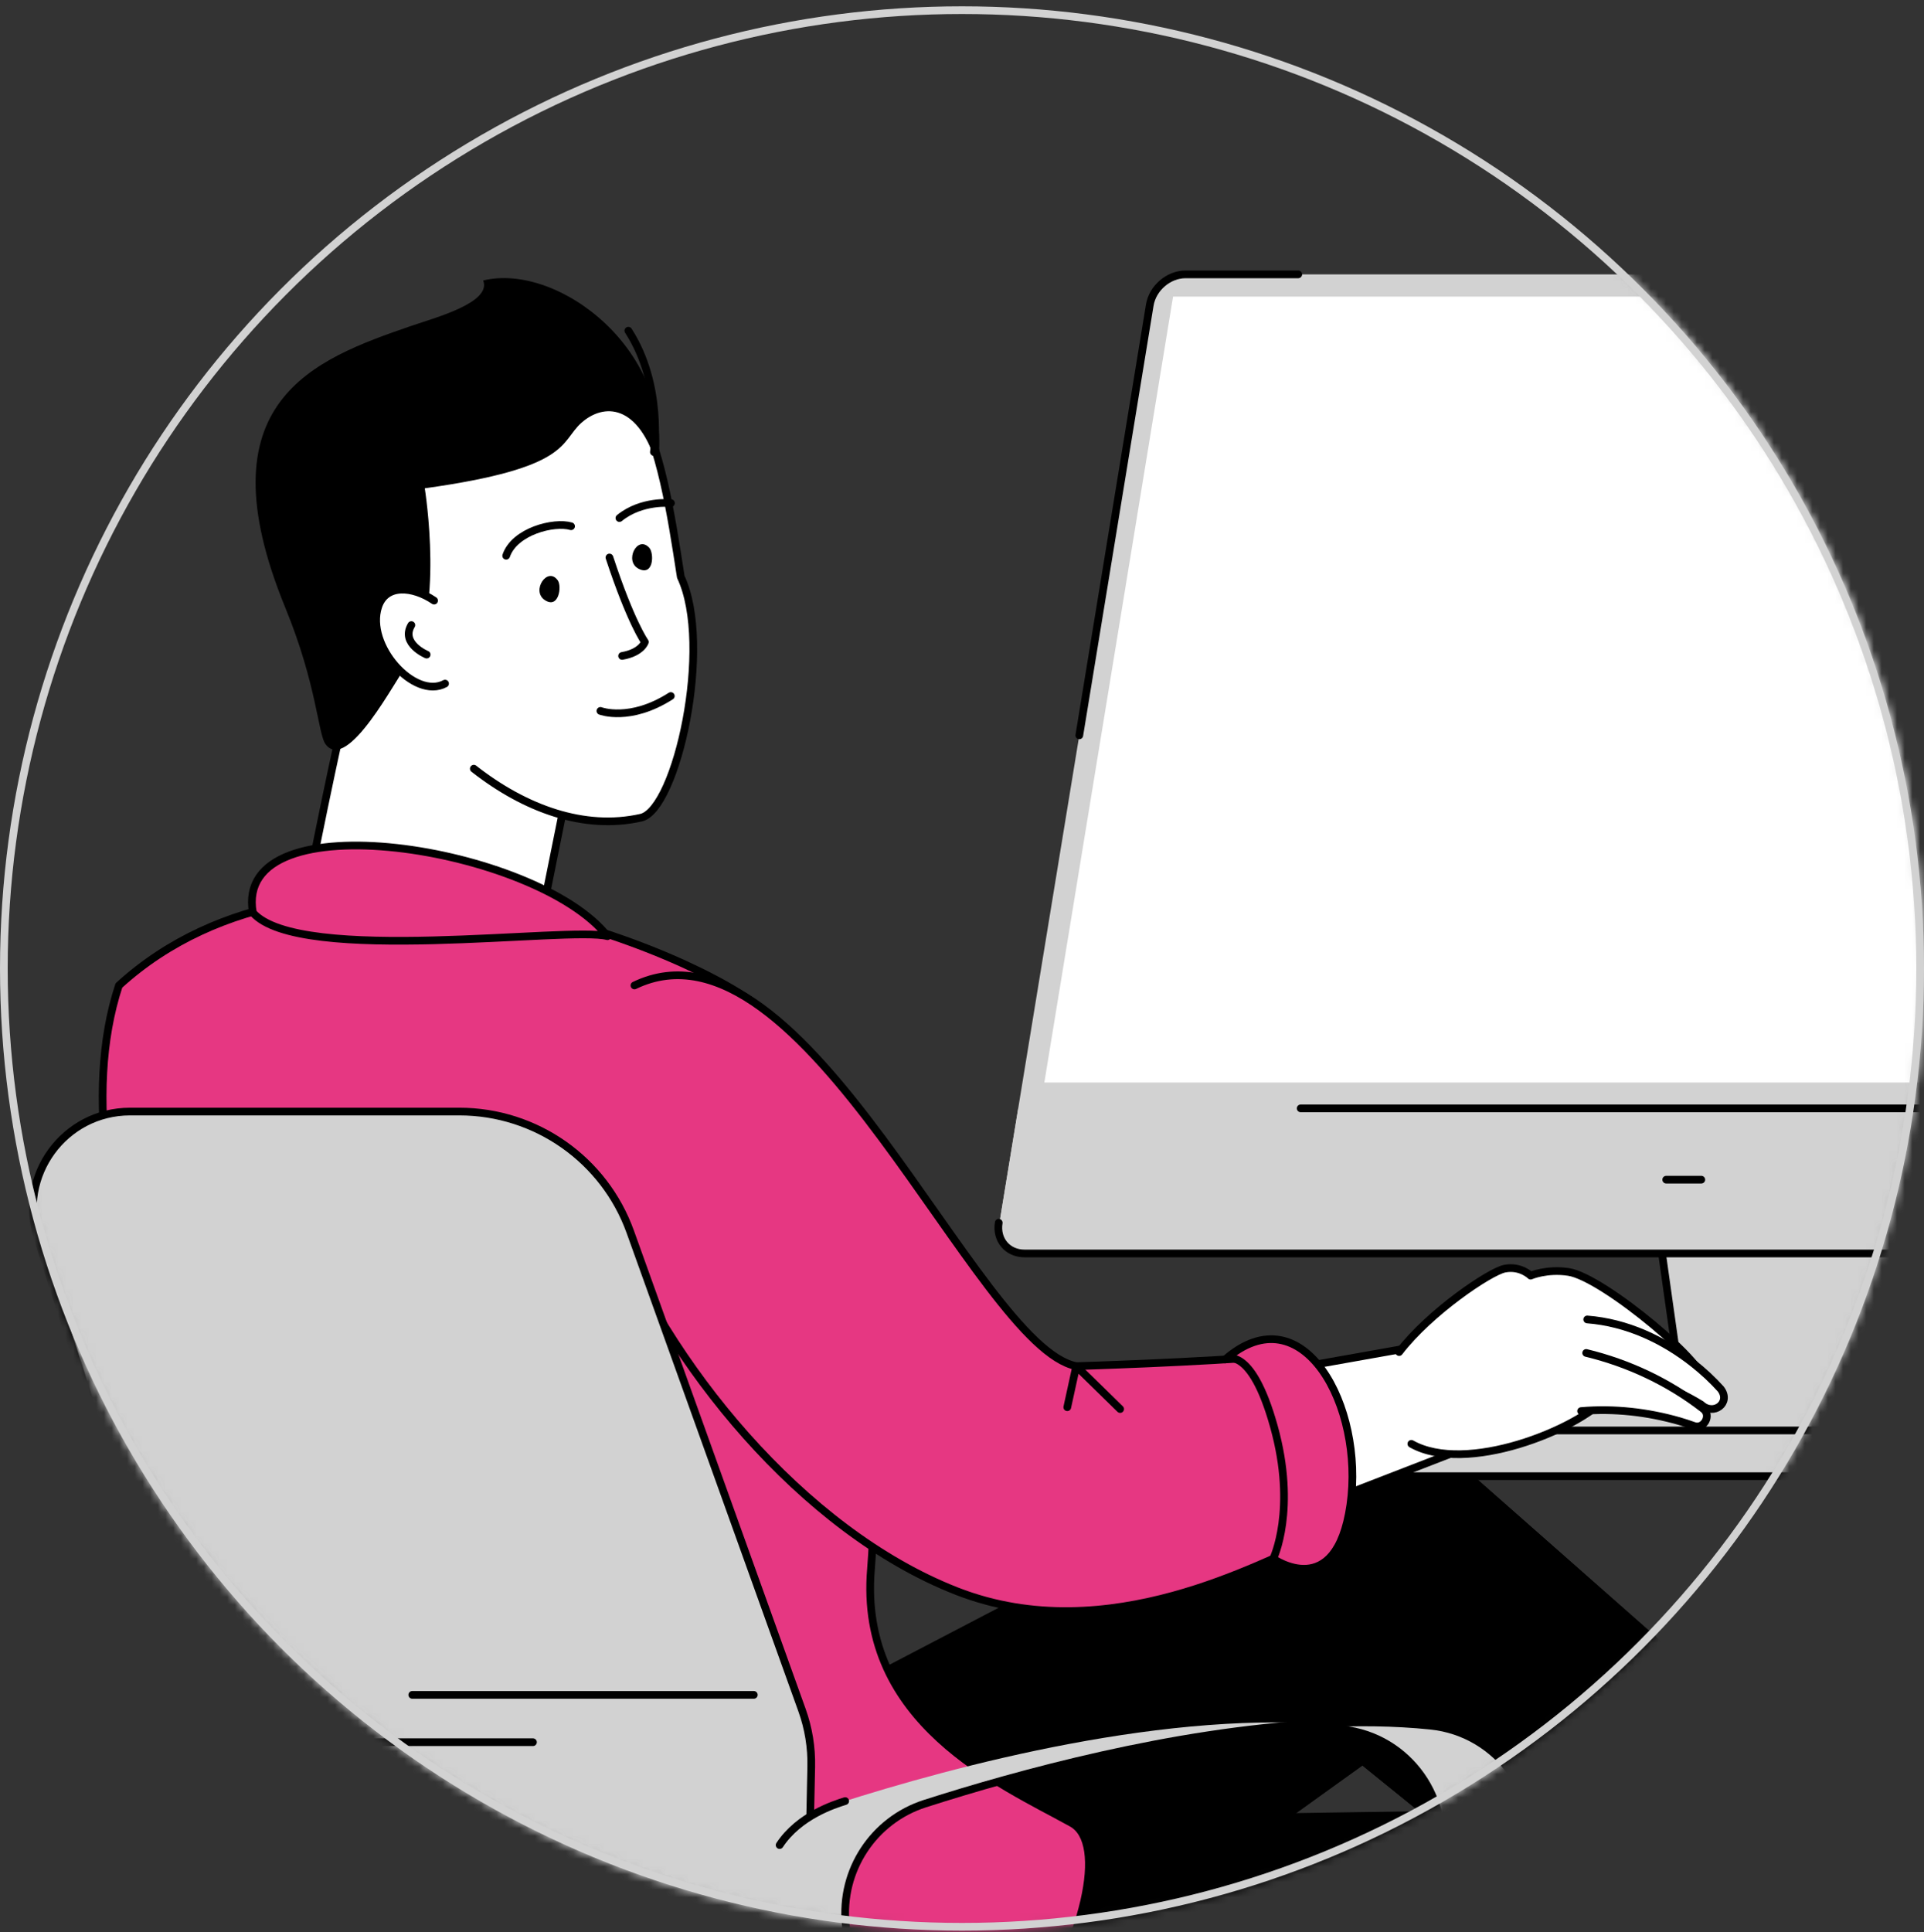 <svg width="250" height="251" viewBox="0 0 250 251" fill="none" xmlns="http://www.w3.org/2000/svg">
<rect x="0" y="0" width="250" height="251" fill="#333333" stroke="none"/>
<mask id="mask0_600_12314" style="mask-type:alpha" maskUnits="userSpaceOnUse" x="0" y="0" width="250" height="251">
<circle cx="125" cy="125.82" r="124.5" fill="white" stroke="#282828"/>
</mask>
<g mask="url(#mask0_600_12314)">
<path d="M75.934 91.553L70.078 120.581C69.59 123.586 45.103 129.323 38.859 122.207C40.379 110.911 50 68.876 50 68.876C50 68.876 77.288 61.231 75.934 91.553Z" fill="white" stroke="black" stroke-linecap="round" stroke-linejoin="round"/>
<path d="M64.29 44.636C21.011 52.194 54.849 112.662 83.299 106.23C87.912 105.187 92.669 83.86 88.461 74.945C85.849 58.071 83.351 41.307 64.29 44.636Z" fill="white"/>
<path d="M87.163 90.425C81.849 93.826 78.014 92.36 78.014 92.36L87.163 90.425Z" fill="white"/>
<path d="M87.163 90.425C81.849 93.826 78.014 92.36 78.014 92.36" stroke="black" stroke-linecap="round" stroke-linejoin="round"/>
<path d="M61.566 99.867C68.219 105.081 75.938 107.894 83.297 106.23C87.91 105.187 92.666 83.86 88.459 74.945C85.847 58.071 83.349 41.307 64.288 44.636" stroke="black" stroke-linecap="round" stroke-linejoin="round"/>
<path d="M72.482 75.409C71.154 73.525 68.978 76.748 70.786 77.957C72.594 79.166 73.034 76.193 72.482 75.409Z" fill="black"/>
<path d="M84.362 71.163C82.808 69.461 81.054 72.931 83 73.903C84.945 74.876 85.009 71.872 84.362 71.163Z" fill="black"/>
<path d="M74.204 68.37C71.983 67.719 66.855 69.02 65.773 72.204" stroke="black" stroke-linecap="round" stroke-linejoin="round"/>
<path d="M79.188 72.43C81.963 80.861 83.792 83.402 83.792 83.402C83.792 83.402 83.383 84.772 80.834 85.218" stroke="black" stroke-linecap="round" stroke-linejoin="round"/>
<path d="M85.417 60.666C82.979 52.346 78.42 52.39 75.565 54.913C72.71 57.436 74.316 60.772 55.194 63.439C55.194 63.439 57.894 80.255 52.887 86.395C51.455 88.151 45.189 100.427 42.317 96.711C41.325 95.428 41.188 88.99 37.08 78.973C26.062 52.108 40.807 46.685 53.437 42.34C56.593 41.255 63.917 39.305 62.781 36.438C72.589 34.057 87.828 45.733 85.417 60.666Z" fill="black"/>
<path d="M59.558 86.898C63.088 79.954 51.114 72.903 49.15 78.807C47.187 84.711 56.255 93.394 59.558 86.898Z" fill="white"/>
<path d="M55.436 85.043C55.436 85.043 52.022 83.618 53.451 81.207" stroke="black" stroke-linecap="round" stroke-linejoin="round"/>
<path d="M56.404 78.028C53.608 76.141 50.131 75.858 49.15 78.807C47.469 83.863 53.878 90.957 57.828 88.811" stroke="black" stroke-linecap="round" stroke-linejoin="round"/>
<path d="M81.644 42.963C86.23 50.096 84.965 58.725 84.965 58.725" stroke="black" stroke-linecap="round" stroke-linejoin="round"/>
<path d="M80.484 67.305C83.382 64.953 87.182 65.36 87.182 65.36" stroke="black" stroke-linecap="round" stroke-linejoin="round"/>
<path d="M87.192 295.979H43.678C36.088 295.979 29.73 290.23 28.969 282.677L25.681 250.037C24.975 243.028 29.26 236.474 35.968 234.324C51.362 229.391 79.351 221.906 101.667 224.196C110.596 225.112 116.656 233.72 114.603 242.459L105.42 281.538C103.432 289.999 95.883 295.979 87.192 295.979ZM94.011 281.538L103.193 242.459C105.258 233.672 99.114 225.089 90.134 224.183C67.846 221.934 39.945 229.395 24.576 234.319C17.861 236.47 13.564 243.021 14.271 250.037L16.945 276.579C18.055 287.594 27.327 295.979 38.398 295.979H75.782C84.474 295.979 92.022 289.999 94.011 281.538Z" fill="#D2D2D2" stroke="black" stroke-linecap="round" stroke-linejoin="round"/>
<path d="M237.568 241.78L273.479 267.969C273.479 267.969 254.925 281.028 249.648 281.063C244.37 281.099 242.219 274.614 242.219 274.614C242.219 274.614 239.082 257.806 225.987 252.334C212.893 246.861 237.568 241.78 237.568 241.78Z" fill="white" stroke="black" stroke-linecap="round" stroke-linejoin="round"/>
<path d="M108.236 278.996C128.692 263.436 177.059 228.75 177.059 228.75L235.188 275.846L260.773 253.506L189.305 190.522C184.166 186.102 176.624 184.973 170.249 188.301L168.627 189.148C168.627 189.148 114.849 217.221 87.207 231.651L108.236 278.996Z" fill="black"/>
<path d="M108.236 278.996C128.692 263.436 177.059 228.75 177.059 228.75L235.188 275.846L260.773 253.506L189.305 190.522C184.166 186.102 176.624 184.973 170.249 188.301L168.627 189.148C168.627 189.148 114.849 217.221 87.207 231.651L108.236 278.996Z" stroke="black" stroke-linecap="round" stroke-linejoin="round"/>
<path d="M227.788 382.691C227.429 370.607 230.121 251.973 230.121 251.973C230.115 251.778 230.103 251.512 230.089 251.317C229.444 241.822 221.224 234.647 211.729 235.292L209.663 235.433L114.844 236.849C113.119 236.978 113.071 242.179 111.34 242.655C96.955 246.616 65.984 255.779 69.945 270.165C73.905 284.551 125.45 295.777 125.45 295.777L186.479 279.412C186.479 279.412 191.622 379.449 192.399 393.364L227.788 382.691Z" fill="black" stroke="black" stroke-linecap="round" stroke-linejoin="round"/>
<path d="M177.06 228.75L235.189 275.846L260.774 253.506L189.306 190.522C184.167 186.102 176.625 184.973 170.25 188.301L177.06 228.75Z" fill="black"/>
<path d="M177.06 228.75L235.189 275.846L260.774 253.506L189.306 190.522C184.167 186.102 176.625 184.973 170.25 188.301" stroke="black" stroke-linecap="round" stroke-linejoin="round"/>
<path d="M253.637 175.817C255.166 180.8 251.44 185.84 246.228 185.84H181.824L211.78 185.061C215.664 184.96 218.594 181.498 218.05 177.65L208.764 111.867H234.018L253.637 175.817Z" fill="#D2D2D2"/>
<path d="M253.637 175.817C255.166 180.8 251.44 185.84 246.228 185.84H181.824L211.78 185.061C215.664 184.96 218.594 181.498 218.05 177.65L208.764 111.867H234.018L253.637 175.817Z" stroke="black" stroke-linecap="round" stroke-linejoin="round"/>
<path d="M308.925 162.844H133.209C131.004 162.844 129.509 161.058 129.87 158.855L149.398 39.633C149.759 37.429 151.839 35.644 154.044 35.644H329.759C331.964 35.644 333.459 37.429 333.099 39.633L313.57 158.855C313.209 161.058 311.13 162.844 308.925 162.844Z" fill="#D2D2D2"/>
<path d="M140.242 95.539L149.399 39.633C149.76 37.429 151.84 35.644 154.045 35.644H168.693" stroke="black" stroke-linecap="round" stroke-linejoin="round"/>
<path d="M316.006 143.995C314.46 153.43 313.464 159.515 313.464 159.515C313.163 161.353 311.427 162.843 309.587 162.843H132.55C130.71 162.843 129.462 161.353 129.764 159.515C129.764 159.515 130.76 153.43 132.306 143.995H316.006Z" fill="#D2D2D2"/>
<path d="M135.699 140.639L152.424 38.533H329.845L313.12 140.639H135.699Z" fill="white"/>
<path d="M329.662 35.644C331.867 35.644 333.362 37.429 333.001 39.633L313.473 158.855C313.112 161.058 311.032 162.844 308.827 162.844H133.112C130.907 162.844 129.412 161.058 129.772 158.855" stroke="black" stroke-linecap="round" stroke-linejoin="round"/>
<path d="M169.008 143.995H312.024" stroke="black" stroke-linecap="round" stroke-linejoin="round"/>
<path d="M216.504 153.259H221.065" stroke="black" stroke-linecap="round" stroke-linejoin="round"/>
<path d="M266.355 180.272H145.551V185.84H266.355V180.272Z" fill="#D2D2D2"/>
<path d="M363.431 185.84H19.531V191.781H363.431V185.84Z" fill="#D2D2D2"/>
<path d="M26.762 185.84H353.794" stroke="black" stroke-linecap="round" stroke-linejoin="round"/>
<path d="M18.918 191.781H363.43" stroke="black" stroke-linecap="round" stroke-linejoin="round"/>
<path d="M15.451 128.029C41.462 104.34 87.672 122.384 98.408 130.632C109.144 138.879 114.871 183.828 113.176 203.811C111.481 223.793 130.005 231.735 139.269 236.851C148.534 241.966 127.891 287.688 94.728 289.423C65.592 290.946 43.093 256.445 36.72 228.649C30.348 200.854 6.113 156.387 15.451 128.029Z" fill="#E63782" stroke="black" stroke-linecap="round" stroke-linejoin="round"/>
<path d="M150.604 203.536C169.496 196.223 191.091 187.864 191.091 187.864C194.021 186.554 195.818 183.442 195.258 180.199C194.591 176.339 190.847 173.756 186.895 174.428C186.895 174.428 156.633 179.894 138.68 182.823L150.604 203.536Z" fill="white" stroke="black" stroke-linecap="round" stroke-linejoin="round"/>
<path d="M179.493 181.606C181.618 195.051 203.895 186.865 208.675 181.606C213.454 176.346 219.653 181.058 221.181 179.545C222.71 178.032 208.379 165.932 203.811 165.248C200.965 164.821 198.885 165.729 198.885 165.729C198.885 165.729 197.572 164.417 195.514 164.821C192.865 165.342 178.52 175.452 179.493 181.606Z" fill="white"/>
<path d="M183.387 187.581C190.527 191.61 204.941 185.715 208.675 181.606C213.454 176.346 219.653 181.058 221.182 179.545C222.71 178.032 208.38 165.932 203.811 165.248C200.966 164.821 198.885 165.729 198.885 165.729C198.885 165.729 197.573 164.417 195.514 164.821C193.625 165.192 185.784 170.443 181.797 175.657" stroke="black" stroke-linecap="round" stroke-linejoin="round"/>
<path d="M206.241 171.42C211.367 171.818 216.128 174.035 220.073 177.167C221.337 178.173 222.525 179.263 223.603 180.466C224.957 182.273 222.648 183.984 221.065 182.486C216.763 179.83 211.468 178.104 206.441 178.999C200.709 179.773 200.464 170.958 206.241 171.42Z" fill="white"/>
<path d="M206.238 171.42C211.364 171.818 216.125 174.035 220.07 177.167C221.334 178.173 222.522 179.263 223.6 180.466C224.955 182.273 222.645 183.984 221.062 182.486C216.76 179.83 211.465 178.104 206.438 178.999" stroke="black" stroke-linecap="round" stroke-linejoin="round"/>
<path d="M206.099 175.769C211.608 177.103 216.818 179.553 221.291 183.018C222.437 183.854 221.393 185.742 220.088 185.24C219.473 185.019 218.836 184.812 218.209 184.628C214.08 183.443 209.711 182.951 205.442 183.322C199.566 183.516 200.339 174.563 206.099 175.769Z" fill="white"/>
<path d="M206.102 175.769C211.611 177.103 216.821 179.554 221.294 183.019C222.44 183.854 221.396 185.742 220.091 185.241C219.476 185.02 218.839 184.813 218.212 184.629C214.083 183.444 209.714 182.951 205.445 183.322" stroke="black" stroke-linecap="round" stroke-linejoin="round"/>
<path d="M82.434 128.028C104.562 117.339 126.801 174.937 139.844 177.483C139.844 177.483 155.984 177.01 166.294 176.102C173.364 180.353 176.302 198.193 170.25 200.422C164.197 202.65 144.087 214.433 124.336 206.725C89.495 193.127 62.283 137.763 82.434 128.028Z" fill="#E63782"/>
<path d="M82.436 128.028C104.564 117.339 126.803 174.937 139.845 177.483C139.845 177.483 155.986 177.01 166.296 176.102C173.366 180.353 176.304 198.193 170.252 200.422C164.199 202.65 144.089 214.433 124.338 206.725C104.157 198.848 86.535 176.959 79.195 158.042" stroke="black" stroke-linecap="round" stroke-linejoin="round"/>
<path d="M42.336 295.979C30.854 295.979 21.982 286.542 22.671 275.061L25.407 229.528C25.557 227.024 25.247 224.531 24.493 222.174L4.876 160.882C2.268 152.737 8.346 144.411 16.898 144.411H59.678C69.641 144.411 78.532 150.665 81.899 160.041L104.21 222.174C105.057 224.531 105.464 227.024 105.411 229.528L104.452 275.061C104.211 286.542 113.451 295.979 124.934 295.979H42.336Z" fill="#D2D2D2" stroke="black" stroke-linecap="round" stroke-linejoin="round"/>
<path d="M53.57 220.195H97.948" stroke="black" stroke-linecap="round" stroke-linejoin="round"/>
<path d="M33.188 226.342H69.254" stroke="black" stroke-linecap="round" stroke-linejoin="round"/>
<path d="M171.403 295.979H127.889C120.299 295.979 113.941 290.23 113.18 282.677L109.892 250.037C109.186 243.028 113.471 236.474 120.179 234.324C135.573 229.391 163.562 221.906 185.878 224.196C194.807 225.112 200.867 233.72 198.814 242.459L189.631 281.538C187.643 289.999 180.094 295.979 171.403 295.979ZM178.222 281.538L187.404 242.459C189.457 233.72 183.397 225.112 174.468 224.196C152.152 221.906 124.163 229.391 108.77 234.324C102.061 236.474 97.776 243.028 98.482 250.037L101.771 282.677C102.531 290.23 108.889 295.979 116.48 295.979H159.993C168.685 295.979 176.233 289.999 178.222 281.538Z" fill="#D2D2D2"/>
<path d="M100.211 267.168L101.773 282.677C102.534 290.23 108.892 295.979 116.483 295.979H127.892C120.301 295.979 113.944 290.23 113.183 282.677L109.895 250.036C109.189 243.027 113.474 236.473 120.182 234.324C132.343 230.427 152.363 224.938 171.238 223.933" stroke="black" stroke-linecap="round" stroke-linejoin="round"/>
<path d="M127.891 295.979H171.404C180.096 295.979 187.644 289.998 189.632 281.537L198.815 242.458C200.868 233.72 194.808 225.112 185.879 224.195C181.192 223.714 176.255 223.666 171.236 223.933C172.326 223.999 173.404 224.086 174.469 224.195" stroke="black" stroke-linecap="round" stroke-linejoin="round"/>
<path d="M101.301 239.708C103.822 235.892 108.369 234.445 109.821 233.991" stroke="black" stroke-linecap="round" stroke-linejoin="round"/>
<path d="M33.184 119.89C27.84 102.951 71.282 109.959 79.46 122.365C87.638 134.771 33.184 119.89 33.184 119.89Z" fill="#E63782"/>
<path d="M32.856 118.566C30.221 103.645 69.832 110.02 78.931 121.631C74.072 120.303 38.84 125.404 32.856 118.566Z" stroke="black" stroke-linecap="round" stroke-linejoin="round"/>
<path d="M159.195 176.619C169.274 167.838 177.311 182.757 175.463 195.525C173.615 208.293 165.442 202.498 165.442 202.498C165.442 202.498 168.541 196.132 165.528 185.324C162.515 174.516 159.195 176.619 159.195 176.619Z" fill="#E63782"/>
<path d="M159.195 176.619C169.274 167.838 177.311 182.757 175.463 195.525C173.615 208.293 165.442 202.498 165.442 202.498C165.442 202.498 168.541 196.132 165.528 185.324C162.515 174.516 159.195 176.619 159.195 176.619Z" stroke="black" stroke-linecap="round" stroke-linejoin="round"/>
<path d="M138.68 182.823L139.846 177.483L145.551 183.059" stroke="black" stroke-linecap="round" stroke-linejoin="round"/>
</g>
<circle cx="125" cy="125.82" r="124.5" stroke="#D2D2D2"/>
</svg>
